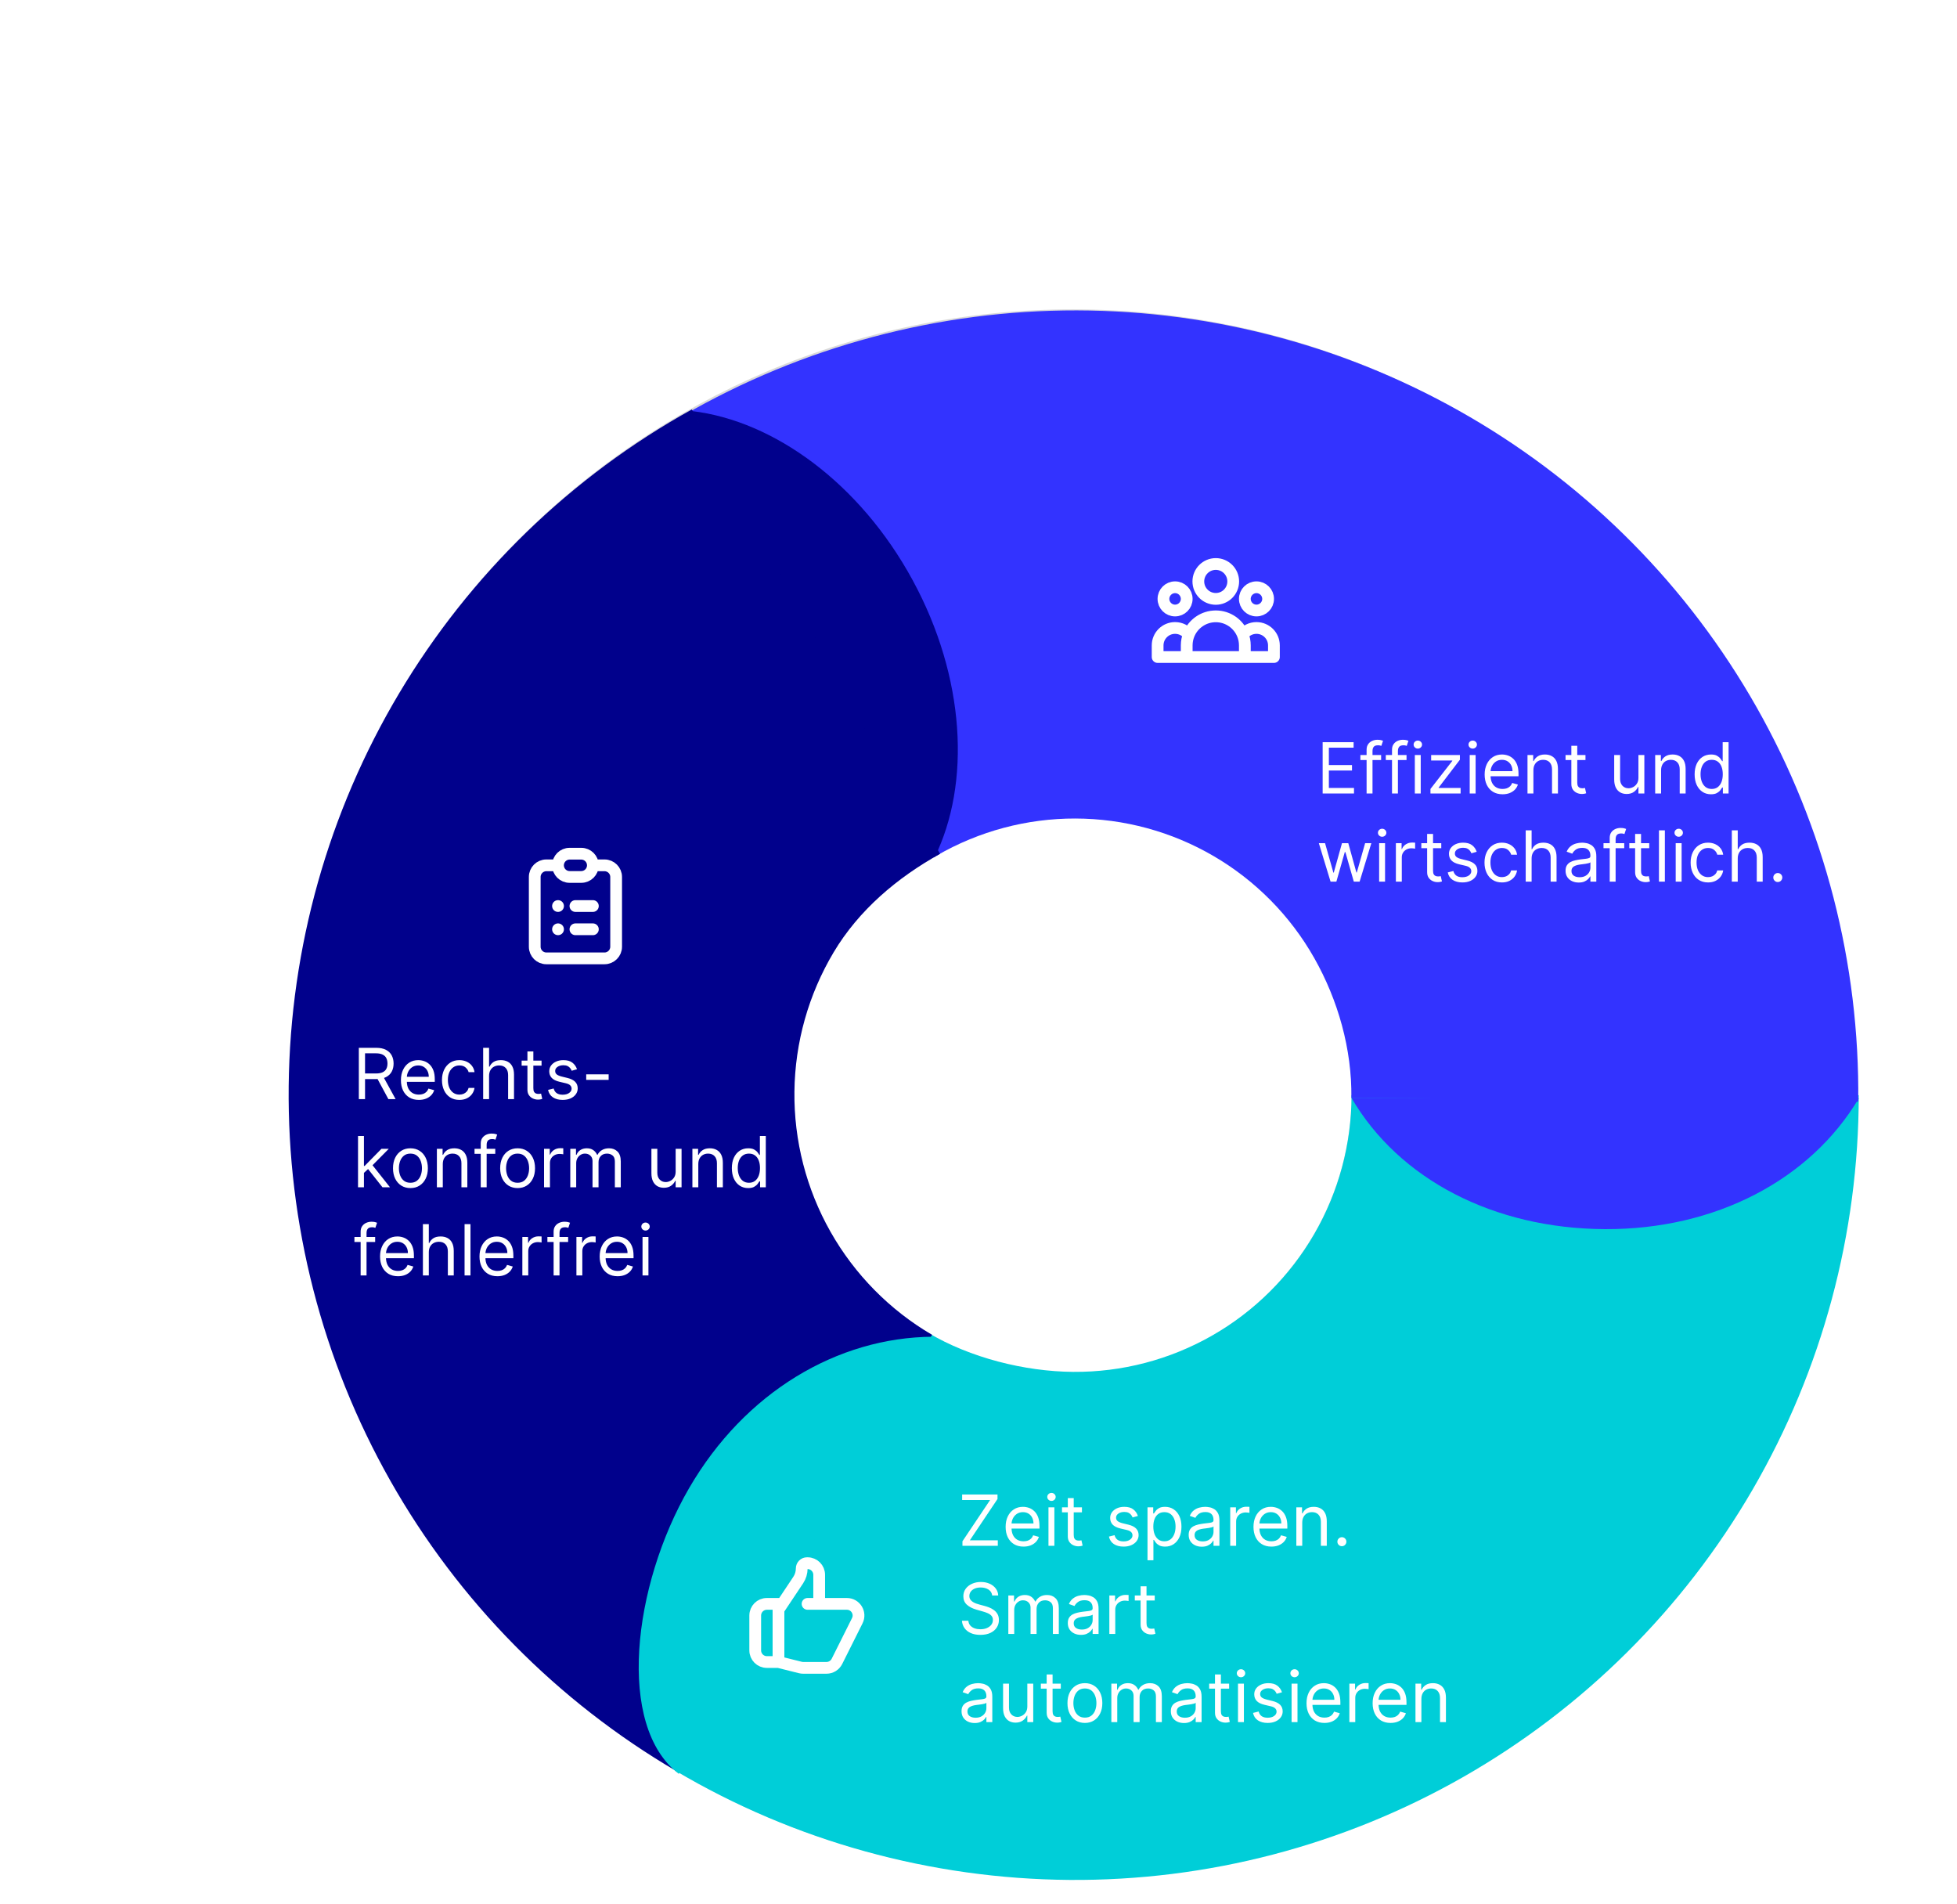 <svg width="333" height="324" viewBox="0 0 333 324" fill="none" xmlns="http://www.w3.org/2000/svg">
    <g filter="url(#filter0_d_8281_11502)">
        <path
            d="M315.852 182.154C315.852 255.895 256.169 315.673 182.547 315.673C108.924 315.673 49.242 255.895 49.242 182.154C49.242 108.413 108.924 48.635 182.547 48.635C256.169 48.635 315.852 108.413 315.852 182.154ZM135.116 182.154C135.116 208.392 156.351 229.661 182.547 229.661C208.742 229.661 229.978 208.392 229.978 182.154C229.978 155.917 208.742 134.647 182.547 134.647C156.351 134.647 135.116 155.917 135.116 182.154Z"
            fill="#D9D9D9" />
        <path
            d="M316.28 182.33C316.28 205.886 310.058 229.023 298.246 249.392C286.434 269.761 269.451 286.638 249.023 298.309C228.594 309.98 205.446 316.03 181.928 315.845C158.411 315.66 135.193 309.264 114.95 297.273L157.948 222.773C165.086 227.001 174.314 229.342 182.606 229.408C190.899 229.473 199.06 227.34 206.264 223.224C213.467 219.109 219.455 213.158 223.62 205.976C227.785 198.794 229.979 190.636 229.979 182.33H316.28Z"
            fill="#00CED8" />
        <path
            d="M116.211 66.701C136.593 54.933 159.723 48.761 183.252 48.811C206.781 48.861 229.872 55.131 250.181 66.985C270.49 78.84 287.294 95.856 298.888 116.307C310.482 136.758 316.453 159.916 316.195 183.43L229.953 182.773C230.044 174.51 227.693 166.166 223.619 158.98C219.545 151.793 213.639 145.813 206.502 141.647C199.365 137.481 191.251 135.278 182.983 135.26C174.714 135.243 166.586 137.412 159.423 141.547L116.211 66.701Z"
            fill="#3333FF" />
        <path
            d="M115.12 297.35C94.809 285.458 78.006 268.405 66.416 247.923C54.825 227.442 48.859 204.26 49.123 180.732C49.388 157.203 55.873 134.165 67.921 113.955C79.969 93.746 97.151 77.085 117.724 65.662L159.953 141.274C152.653 145.327 146.123 150.856 141.848 158.027C137.573 165.199 135.271 173.373 135.177 181.722C135.084 190.071 137.201 198.297 141.314 205.565C145.427 212.833 151.389 218.884 158.596 223.104L115.12 297.35Z"
            fill="#01018C" />
        <path
            d="M117.79 65.944C131.689 67.605 146.332 78.21 155.307 94.733C164.281 111.255 165.205 129.312 159.032 141.874L117.79 65.944Z"
            fill="#01018C" />
        <path
            d="M115.503 297.799C104.85 289.701 107.633 265.786 117.243 249.212C126.752 232.816 142.532 223.538 158.718 223.43L115.503 297.799Z"
            fill="#00CED8" />
        <path
            d="M316.286 182.884C308.047 196.709 291.928 205.217 273.074 205.123C254.219 205.03 238.055 196.68 229.953 182.774L316.286 182.884Z"
            fill="#3333FF" />
        <path
            d="M61.058 183V174.273H64.007C64.689 174.273 65.248 174.389 65.686 174.622C66.123 174.852 66.447 175.169 66.657 175.572C66.868 175.976 66.973 176.435 66.973 176.949C66.973 177.463 66.868 177.919 66.657 178.317C66.447 178.714 66.125 179.027 65.69 179.254C65.255 179.479 64.7 179.591 64.024 179.591H61.637V178.636H63.99C64.456 178.636 64.831 178.568 65.115 178.432C65.401 178.295 65.609 178.102 65.737 177.852C65.868 177.599 65.933 177.298 65.933 176.949C65.933 176.599 65.868 176.294 65.737 176.033C65.606 175.771 65.397 175.57 65.11 175.428C64.823 175.283 64.444 175.21 63.973 175.21H62.115V183H61.058ZM65.166 179.08L67.314 183H66.086L63.973 179.08H65.166ZM71.271 183.136C70.641 183.136 70.097 182.997 69.639 182.719C69.185 182.438 68.834 182.045 68.587 181.543C68.342 181.037 68.22 180.449 68.22 179.778C68.22 179.108 68.342 178.517 68.587 178.006C68.834 177.491 69.177 177.091 69.618 176.804C70.061 176.514 70.578 176.369 71.169 176.369C71.51 176.369 71.847 176.426 72.179 176.54C72.511 176.653 72.814 176.838 73.087 177.094C73.359 177.347 73.577 177.682 73.739 178.099C73.9 178.517 73.981 179.031 73.981 179.642V180.068H68.936V179.199H72.959C72.959 178.83 72.885 178.5 72.737 178.21C72.592 177.92 72.385 177.692 72.115 177.524C71.848 177.357 71.533 177.273 71.169 177.273C70.768 177.273 70.422 177.372 70.129 177.571C69.839 177.767 69.616 178.023 69.46 178.338C69.304 178.653 69.226 178.991 69.226 179.352V179.932C69.226 180.426 69.311 180.845 69.481 181.189C69.655 181.53 69.895 181.79 70.202 181.969C70.508 182.145 70.865 182.233 71.271 182.233C71.535 182.233 71.774 182.196 71.987 182.122C72.203 182.045 72.389 181.932 72.545 181.781C72.702 181.628 72.822 181.437 72.908 181.21L73.879 181.483C73.777 181.812 73.605 182.102 73.364 182.352C73.122 182.599 72.824 182.793 72.469 182.932C72.114 183.068 71.714 183.136 71.271 183.136ZM78.17 183.136C77.557 183.136 77.028 182.991 76.585 182.702C76.142 182.412 75.801 182.013 75.562 181.504C75.324 180.996 75.204 180.415 75.204 179.761C75.204 179.097 75.327 178.51 75.571 178.001C75.818 177.49 76.162 177.091 76.602 176.804C77.045 176.514 77.562 176.369 78.153 176.369C78.614 176.369 79.028 176.455 79.398 176.625C79.767 176.795 80.07 177.034 80.305 177.341C80.541 177.648 80.687 178.006 80.744 178.415H79.739C79.662 178.116 79.491 177.852 79.227 177.622C78.966 177.389 78.614 177.273 78.17 177.273C77.778 177.273 77.435 177.375 77.139 177.58C76.847 177.781 76.618 178.067 76.453 178.436C76.291 178.803 76.21 179.233 76.21 179.727C76.21 180.233 76.29 180.673 76.449 181.048C76.611 181.423 76.838 181.714 77.131 181.922C77.426 182.129 77.773 182.233 78.17 182.233C78.432 182.233 78.669 182.188 78.882 182.097C79.095 182.006 79.275 181.875 79.423 181.705C79.571 181.534 79.676 181.33 79.739 181.091H80.744C80.687 181.477 80.547 181.825 80.322 182.135C80.101 182.442 79.807 182.686 79.44 182.868C79.077 183.047 78.653 183.136 78.17 183.136ZM83.22 179.062V183H82.214V174.273H83.22V177.477H83.305C83.459 177.139 83.689 176.871 83.996 176.672C84.305 176.47 84.717 176.369 85.231 176.369C85.677 176.369 86.068 176.459 86.403 176.638C86.739 176.814 86.999 177.085 87.183 177.452C87.371 177.815 87.464 178.278 87.464 178.841V183H86.459V178.909C86.459 178.389 86.324 177.987 86.054 177.703C85.787 177.416 85.416 177.273 84.942 177.273C84.612 177.273 84.317 177.342 84.055 177.482C83.797 177.621 83.592 177.824 83.442 178.091C83.294 178.358 83.22 178.682 83.22 179.062ZM92.151 176.455V177.307H88.759V176.455H92.151ZM89.747 174.886H90.753V181.125C90.753 181.409 90.794 181.622 90.877 181.764C90.962 181.903 91.07 181.997 91.201 182.045C91.334 182.091 91.475 182.114 91.622 182.114C91.733 182.114 91.824 182.108 91.895 182.097C91.966 182.082 92.023 182.071 92.066 182.062L92.27 182.966C92.202 182.991 92.107 183.017 91.985 183.043C91.862 183.071 91.708 183.085 91.52 183.085C91.236 183.085 90.958 183.024 90.685 182.902C90.415 182.78 90.191 182.594 90.012 182.344C89.835 182.094 89.747 181.778 89.747 181.398V174.886ZM98.183 177.92L97.279 178.176C97.223 178.026 97.139 177.879 97.028 177.737C96.92 177.592 96.772 177.473 96.585 177.379C96.397 177.286 96.157 177.239 95.865 177.239C95.464 177.239 95.13 177.331 94.863 177.516C94.599 177.697 94.467 177.929 94.467 178.21C94.467 178.46 94.558 178.658 94.74 178.803C94.921 178.947 95.206 179.068 95.592 179.165L96.564 179.403C97.149 179.545 97.585 179.763 97.872 180.055C98.159 180.345 98.302 180.719 98.302 181.176C98.302 181.551 98.194 181.886 97.978 182.182C97.765 182.477 97.467 182.71 97.083 182.881C96.7 183.051 96.254 183.136 95.745 183.136C95.078 183.136 94.525 182.991 94.088 182.702C93.65 182.412 93.373 181.989 93.257 181.432L94.211 181.193C94.302 181.545 94.474 181.81 94.727 181.986C94.983 182.162 95.316 182.25 95.728 182.25C96.197 182.25 96.569 182.151 96.845 181.952C97.123 181.75 97.262 181.509 97.262 181.227C97.262 181 97.183 180.81 97.024 180.656C96.865 180.5 96.62 180.384 96.291 180.307L95.2 180.051C94.6 179.909 94.16 179.689 93.879 179.391C93.6 179.089 93.461 178.713 93.461 178.261C93.461 177.892 93.565 177.565 93.772 177.281C93.983 176.997 94.268 176.774 94.629 176.612C94.993 176.45 95.404 176.369 95.865 176.369C96.512 176.369 97.021 176.511 97.39 176.795C97.762 177.08 98.026 177.455 98.183 177.92ZM103.566 178.79V179.727H99.748V178.79H103.566ZM61.859 195.614L61.842 194.369H62.046L64.91 191.455H66.154L63.103 194.54H63.018L61.859 195.614ZM60.921 198V189.273H61.927V198H60.921ZM65.081 198L62.524 194.761L63.24 194.062L66.359 198H65.081ZM69.838 198.136C69.247 198.136 68.729 197.996 68.283 197.714C67.84 197.433 67.493 197.04 67.243 196.534C66.996 196.028 66.872 195.437 66.872 194.761C66.872 194.08 66.996 193.484 67.243 192.976C67.493 192.467 67.84 192.072 68.283 191.791C68.729 191.51 69.247 191.369 69.838 191.369C70.429 191.369 70.946 191.51 71.389 191.791C71.835 192.072 72.182 192.467 72.429 192.976C72.679 193.484 72.804 194.08 72.804 194.761C72.804 195.437 72.679 196.028 72.429 196.534C72.182 197.04 71.835 197.433 71.389 197.714C70.946 197.996 70.429 198.136 69.838 198.136ZM69.838 197.233C70.287 197.233 70.656 197.118 70.946 196.888C71.236 196.658 71.451 196.355 71.59 195.98C71.729 195.605 71.799 195.199 71.799 194.761C71.799 194.324 71.729 193.916 71.59 193.538C71.451 193.161 71.236 192.855 70.946 192.622C70.656 192.389 70.287 192.273 69.838 192.273C69.389 192.273 69.02 192.389 68.73 192.622C68.441 192.855 68.226 193.161 68.087 193.538C67.948 193.916 67.878 194.324 67.878 194.761C67.878 195.199 67.948 195.605 68.087 195.98C68.226 196.355 68.441 196.658 68.73 196.888C69.02 197.118 69.389 197.233 69.838 197.233ZM75.345 194.062V198H74.339V191.455H75.311V192.477H75.396C75.55 192.145 75.783 191.878 76.095 191.676C76.408 191.472 76.811 191.369 77.305 191.369C77.749 191.369 78.136 191.46 78.469 191.642C78.801 191.821 79.06 192.094 79.244 192.46C79.429 192.824 79.521 193.284 79.521 193.841V198H78.516V193.909C78.516 193.395 78.382 192.994 78.115 192.707C77.848 192.418 77.481 192.273 77.016 192.273C76.695 192.273 76.408 192.342 76.155 192.482C75.905 192.621 75.707 192.824 75.562 193.091C75.418 193.358 75.345 193.682 75.345 194.062ZM84.274 191.455V192.307H80.745V191.455H84.274ZM81.802 198V190.551C81.802 190.176 81.89 189.864 82.066 189.614C82.243 189.364 82.471 189.176 82.752 189.051C83.034 188.926 83.331 188.864 83.643 188.864C83.89 188.864 84.092 188.884 84.248 188.923C84.404 188.963 84.521 189 84.598 189.034L84.308 189.903C84.257 189.886 84.186 189.865 84.095 189.839C84.007 189.814 83.89 189.801 83.745 189.801C83.413 189.801 83.173 189.885 83.025 190.053C82.88 190.22 82.808 190.466 82.808 190.79V198H81.802ZM88.073 198.136C87.482 198.136 86.963 197.996 86.517 197.714C86.074 197.433 85.728 197.04 85.478 196.534C85.23 196.028 85.107 195.437 85.107 194.761C85.107 194.08 85.23 193.484 85.478 192.976C85.728 192.467 86.074 192.072 86.517 191.791C86.963 191.51 87.482 191.369 88.073 191.369C88.664 191.369 89.181 191.51 89.624 191.791C90.07 192.072 90.416 192.467 90.664 192.976C90.914 193.484 91.039 194.08 91.039 194.761C91.039 195.437 90.914 196.028 90.664 196.534C90.416 197.04 90.07 197.433 89.624 197.714C89.181 197.996 88.664 198.136 88.073 198.136ZM88.073 197.233C88.522 197.233 88.891 197.118 89.181 196.888C89.47 196.658 89.685 196.355 89.824 195.98C89.963 195.605 90.033 195.199 90.033 194.761C90.033 194.324 89.963 193.916 89.824 193.538C89.685 193.161 89.47 192.855 89.181 192.622C88.891 192.389 88.522 192.273 88.073 192.273C87.624 192.273 87.254 192.389 86.965 192.622C86.675 192.855 86.46 193.161 86.321 193.538C86.182 193.916 86.112 194.324 86.112 194.761C86.112 195.199 86.182 195.605 86.321 195.98C86.46 196.355 86.675 196.658 86.965 196.888C87.254 197.118 87.624 197.233 88.073 197.233ZM92.574 198V191.455H93.545V192.443H93.614C93.733 192.119 93.949 191.857 94.261 191.655C94.574 191.453 94.926 191.352 95.318 191.352C95.392 191.352 95.484 191.354 95.595 191.357C95.706 191.359 95.79 191.364 95.847 191.369V192.392C95.812 192.384 95.734 192.371 95.612 192.354C95.493 192.334 95.366 192.324 95.233 192.324C94.915 192.324 94.631 192.391 94.381 192.524C94.133 192.655 93.937 192.837 93.793 193.07C93.65 193.3 93.579 193.562 93.579 193.858V198H92.574ZM97.039 198V191.455H98.01V192.477H98.095C98.232 192.128 98.452 191.857 98.756 191.663C99.06 191.467 99.425 191.369 99.851 191.369C100.283 191.369 100.642 191.467 100.929 191.663C101.219 191.857 101.445 192.128 101.607 192.477H101.675C101.843 192.139 102.094 191.871 102.429 191.672C102.764 191.47 103.166 191.369 103.635 191.369C104.22 191.369 104.699 191.553 105.071 191.919C105.443 192.283 105.63 192.849 105.63 193.619V198H104.624V193.619C104.624 193.136 104.492 192.791 104.228 192.584C103.963 192.376 103.652 192.273 103.294 192.273C102.834 192.273 102.478 192.412 102.225 192.69C101.972 192.966 101.845 193.315 101.845 193.739V198H100.823V193.517C100.823 193.145 100.702 192.845 100.46 192.618C100.219 192.388 99.908 192.273 99.527 192.273C99.266 192.273 99.022 192.342 98.794 192.482C98.57 192.621 98.388 192.814 98.249 193.061C98.112 193.305 98.044 193.588 98.044 193.909V198H97.039ZM114.968 195.324V191.455H115.974V198H114.968V196.892H114.9C114.747 197.224 114.508 197.507 114.184 197.74C113.86 197.97 113.451 198.085 112.957 198.085C112.548 198.085 112.184 197.996 111.866 197.817C111.548 197.635 111.298 197.362 111.116 196.999C110.934 196.632 110.843 196.17 110.843 195.614V191.455H111.849V195.545C111.849 196.023 111.983 196.403 112.25 196.688C112.519 196.972 112.863 197.114 113.281 197.114C113.531 197.114 113.785 197.05 114.044 196.922C114.305 196.794 114.524 196.598 114.7 196.334C114.879 196.07 114.968 195.733 114.968 195.324ZM118.822 194.062V198H117.816V191.455H118.788V192.477H118.873C119.026 192.145 119.259 191.878 119.572 191.676C119.884 191.472 120.288 191.369 120.782 191.369C121.225 191.369 121.613 191.46 121.945 191.642C122.278 191.821 122.536 192.094 122.721 192.46C122.905 192.824 122.998 193.284 122.998 193.841V198H121.992V193.909C121.992 193.395 121.859 192.994 121.592 192.707C121.324 192.418 120.958 192.273 120.492 192.273C120.171 192.273 119.884 192.342 119.631 192.482C119.381 192.621 119.184 192.824 119.039 193.091C118.894 193.358 118.822 193.682 118.822 194.062ZM127.307 198.136C126.762 198.136 126.28 197.999 125.862 197.723C125.445 197.445 125.118 197.053 124.882 196.547C124.647 196.038 124.529 195.438 124.529 194.744C124.529 194.057 124.647 193.46 124.882 192.955C125.118 192.449 125.446 192.058 125.867 191.783C126.287 191.507 126.773 191.369 127.324 191.369C127.75 191.369 128.087 191.44 128.334 191.582C128.584 191.722 128.774 191.881 128.905 192.06C129.039 192.236 129.142 192.381 129.216 192.494H129.301V189.273H130.307V198H129.335V196.994H129.216C129.142 197.114 129.037 197.264 128.901 197.446C128.764 197.625 128.57 197.786 128.317 197.928C128.064 198.067 127.728 198.136 127.307 198.136ZM127.443 197.233C127.847 197.233 128.188 197.128 128.466 196.918C128.745 196.705 128.956 196.411 129.101 196.036C129.246 195.658 129.318 195.222 129.318 194.727C129.318 194.239 129.247 193.811 129.105 193.445C128.963 193.075 128.753 192.788 128.475 192.584C128.196 192.376 127.853 192.273 127.443 192.273C127.017 192.273 126.662 192.382 126.378 192.601C126.097 192.817 125.885 193.111 125.743 193.483C125.604 193.852 125.534 194.267 125.534 194.727C125.534 195.193 125.605 195.616 125.747 195.997C125.892 196.375 126.105 196.676 126.387 196.901C126.671 197.122 127.023 197.233 127.443 197.233ZM63.836 206.455V207.307H60.308V206.455H63.836ZM61.365 213V205.551C61.365 205.176 61.453 204.864 61.629 204.614C61.805 204.364 62.034 204.176 62.315 204.051C62.596 203.926 62.893 203.864 63.206 203.864C63.453 203.864 63.654 203.884 63.811 203.923C63.967 203.963 64.083 204 64.16 204.034L63.87 204.903C63.819 204.886 63.748 204.865 63.657 204.839C63.569 204.814 63.453 204.801 63.308 204.801C62.975 204.801 62.735 204.885 62.588 205.053C62.443 205.22 62.37 205.466 62.37 205.79V213H61.365ZM67.72 213.136C67.09 213.136 66.546 212.997 66.088 212.719C65.634 212.438 65.283 212.045 65.036 211.543C64.791 211.037 64.669 210.449 64.669 209.778C64.669 209.108 64.791 208.517 65.036 208.006C65.283 207.491 65.627 207.091 66.067 206.804C66.51 206.514 67.027 206.369 67.618 206.369C67.959 206.369 68.296 206.426 68.628 206.54C68.96 206.653 69.263 206.838 69.536 207.094C69.808 207.347 70.026 207.682 70.188 208.099C70.35 208.517 70.431 209.031 70.431 209.642V210.068H65.385V209.199H69.408C69.408 208.83 69.334 208.5 69.186 208.21C69.041 207.92 68.834 207.692 68.564 207.524C68.297 207.357 67.982 207.273 67.618 207.273C67.218 207.273 66.871 207.372 66.578 207.571C66.289 207.767 66.066 208.023 65.909 208.338C65.753 208.653 65.675 208.991 65.675 209.352V209.932C65.675 210.426 65.76 210.845 65.931 211.189C66.104 211.53 66.344 211.79 66.651 211.969C66.958 212.145 67.314 212.233 67.72 212.233C67.985 212.233 68.223 212.196 68.436 212.122C68.652 212.045 68.838 211.932 68.995 211.781C69.151 211.628 69.272 211.437 69.357 211.21L70.328 211.483C70.226 211.812 70.054 212.102 69.813 212.352C69.571 212.599 69.273 212.793 68.918 212.932C68.563 213.068 68.164 213.136 67.72 213.136ZM72.966 209.062V213H71.96V204.273H72.966V207.477H73.051C73.205 207.139 73.435 206.871 73.742 206.672C74.051 206.47 74.463 206.369 74.978 206.369C75.424 206.369 75.814 206.459 76.149 206.638C76.485 206.814 76.745 207.085 76.929 207.452C77.117 207.815 77.21 208.278 77.21 208.841V213H76.205V208.909C76.205 208.389 76.07 207.987 75.8 207.703C75.533 207.416 75.162 207.273 74.688 207.273C74.358 207.273 74.063 207.342 73.801 207.482C73.543 207.621 73.338 207.824 73.188 208.091C73.04 208.358 72.966 208.682 72.966 209.062ZM80.056 204.273V213H79.05V204.273H80.056ZM84.642 213.136C84.012 213.136 83.468 212.997 83.01 212.719C82.556 212.438 82.205 212.045 81.958 211.543C81.713 211.037 81.591 210.449 81.591 209.778C81.591 209.108 81.713 208.517 81.958 208.006C82.205 207.491 82.549 207.091 82.989 206.804C83.432 206.514 83.949 206.369 84.54 206.369C84.881 206.369 85.218 206.426 85.55 206.54C85.882 206.653 86.185 206.838 86.458 207.094C86.73 207.347 86.948 207.682 87.11 208.099C87.272 208.517 87.353 209.031 87.353 209.642V210.068H82.307V209.199H86.33C86.33 208.83 86.256 208.5 86.108 208.21C85.963 207.92 85.756 207.692 85.486 207.524C85.219 207.357 84.904 207.273 84.54 207.273C84.139 207.273 83.793 207.372 83.5 207.571C83.21 207.767 82.987 208.023 82.831 208.338C82.675 208.653 82.597 208.991 82.597 209.352V209.932C82.597 210.426 82.682 210.845 82.853 211.189C83.026 211.53 83.266 211.79 83.573 211.969C83.879 212.145 84.236 212.233 84.642 212.233C84.906 212.233 85.145 212.196 85.358 212.122C85.574 212.045 85.76 211.932 85.916 211.781C86.073 211.628 86.193 211.437 86.279 211.21L87.25 211.483C87.148 211.812 86.976 212.102 86.735 212.352C86.493 212.599 86.195 212.793 85.84 212.932C85.485 213.068 85.085 213.136 84.642 213.136ZM88.882 213V206.455H89.854V207.443H89.922C90.041 207.119 90.257 206.857 90.57 206.655C90.882 206.453 91.235 206.352 91.627 206.352C91.701 206.352 91.793 206.354 91.904 206.357C92.014 206.359 92.098 206.364 92.155 206.369V207.392C92.121 207.384 92.043 207.371 91.921 207.354C91.801 207.334 91.675 207.324 91.541 207.324C91.223 207.324 90.939 207.391 90.689 207.524C90.442 207.655 90.246 207.837 90.101 208.07C89.959 208.3 89.888 208.562 89.888 208.858V213H88.882ZM96.672 206.455V207.307H93.144V206.455H96.672ZM94.201 213V205.551C94.201 205.176 94.289 204.864 94.465 204.614C94.641 204.364 94.87 204.176 95.151 204.051C95.432 203.926 95.729 203.864 96.041 203.864C96.289 203.864 96.49 203.884 96.647 203.923C96.803 203.963 96.919 204 96.996 204.034L96.706 204.903C96.655 204.886 96.584 204.865 96.493 204.839C96.405 204.814 96.289 204.801 96.144 204.801C95.811 204.801 95.571 204.885 95.424 205.053C95.279 205.22 95.206 205.466 95.206 205.79V213H94.201ZM98.082 213V206.455H99.053V207.443H99.121C99.241 207.119 99.457 206.857 99.769 206.655C100.082 206.453 100.434 206.352 100.826 206.352C100.9 206.352 100.992 206.354 101.103 206.357C101.214 206.359 101.297 206.364 101.354 206.369V207.392C101.32 207.384 101.242 207.371 101.12 207.354C101.001 207.334 100.874 207.324 100.741 207.324C100.422 207.324 100.138 207.391 99.888 207.524C99.641 207.655 99.445 207.837 99.3 208.07C99.158 208.3 99.087 208.562 99.087 208.858V213H98.082ZM105.092 213.136C104.461 213.136 103.917 212.997 103.459 212.719C103.005 212.438 102.654 212.045 102.407 211.543C102.163 211.037 102.04 210.449 102.04 209.778C102.04 209.108 102.163 208.517 102.407 208.006C102.654 207.491 102.998 207.091 103.438 206.804C103.881 206.514 104.398 206.369 104.989 206.369C105.33 206.369 105.667 206.426 105.999 206.54C106.332 206.653 106.634 206.838 106.907 207.094C107.18 207.347 107.397 207.682 107.559 208.099C107.721 208.517 107.802 209.031 107.802 209.642V210.068H102.756V209.199H106.779C106.779 208.83 106.705 208.5 106.557 208.21C106.413 207.92 106.205 207.692 105.935 207.524C105.668 207.357 105.353 207.273 104.989 207.273C104.589 207.273 104.242 207.372 103.949 207.571C103.66 207.767 103.437 208.023 103.28 208.338C103.124 208.653 103.046 208.991 103.046 209.352V209.932C103.046 210.426 103.131 210.845 103.302 211.189C103.475 211.53 103.715 211.79 104.022 211.969C104.329 212.145 104.685 212.233 105.092 212.233C105.356 212.233 105.594 212.196 105.807 212.122C106.023 212.045 106.209 211.932 106.366 211.781C106.522 211.628 106.643 211.437 106.728 211.21L107.699 211.483C107.597 211.812 107.425 212.102 107.184 212.352C106.942 212.599 106.644 212.793 106.289 212.932C105.934 213.068 105.535 213.136 105.092 213.136ZM109.332 213V206.455H110.337V213H109.332ZM109.843 205.364C109.647 205.364 109.478 205.297 109.336 205.163C109.197 205.03 109.127 204.869 109.127 204.682C109.127 204.494 109.197 204.334 109.336 204.2C109.478 204.067 109.647 204 109.843 204C110.039 204 110.207 204.067 110.346 204.2C110.488 204.334 110.559 204.494 110.559 204.682C110.559 204.869 110.488 205.03 110.346 205.163C110.207 205.297 110.039 205.364 109.843 205.364Z"
            fill="white" />
        <path
            d="M94.948 143.225H92.969C91.876 143.225 90.99 144.111 90.99 145.203V157.075C90.99 158.168 91.876 159.054 92.969 159.054H102.862C103.955 159.054 104.841 158.168 104.841 157.075V145.203C104.841 144.111 103.955 143.225 102.862 143.225H100.883M94.948 143.225C94.948 144.318 95.833 145.203 96.926 145.203H98.905C99.998 145.203 100.883 144.318 100.883 143.225M94.948 143.225C94.948 142.132 95.833 141.246 96.926 141.246H98.905C99.998 141.246 100.883 142.132 100.883 143.225M97.915 150.15H100.883M97.915 154.107H100.883M94.948 150.15H94.957M94.948 154.107H94.957"
            stroke="white" stroke-width="2" stroke-linecap="round" />
        <path
            d="M139.39 268.88H144.103C145.574 268.88 146.531 270.428 145.873 271.744L142.411 278.669C142.075 279.339 141.39 279.763 140.641 279.763H136.666C136.504 279.763 136.343 279.743 136.186 279.704L132.465 278.774M139.39 268.88V263.934C139.39 262.841 138.505 261.955 137.412 261.955H137.317C136.823 261.955 136.422 262.356 136.422 262.85C136.422 263.557 136.213 264.247 135.821 264.835L132.465 269.87V278.774M139.39 268.88H137.412M132.465 278.774H130.486C129.394 278.774 128.508 277.888 128.508 276.795V270.859C128.508 269.766 129.394 268.88 130.486 268.88H132.96"
            stroke="white" stroke-width="2" stroke-linecap="round" stroke-linejoin="round" />
        <path
            d="M163.768 259V258.233L168.473 251.21H163.717V250.273H169.734V251.04L165.029 258.062H169.785V259H163.768ZM174.166 259.136C173.535 259.136 172.991 258.997 172.534 258.719C172.079 258.438 171.728 258.045 171.481 257.543C171.237 257.037 171.115 256.449 171.115 255.778C171.115 255.108 171.237 254.517 171.481 254.006C171.728 253.491 172.072 253.091 172.512 252.804C172.956 252.514 173.473 252.369 174.063 252.369C174.404 252.369 174.741 252.426 175.073 252.54C175.406 252.653 175.708 252.838 175.981 253.094C176.254 253.347 176.471 253.682 176.633 254.099C176.795 254.517 176.876 255.031 176.876 255.642V256.068H171.831V255.199H175.853C175.853 254.83 175.779 254.5 175.632 254.21C175.487 253.92 175.279 253.692 175.009 253.524C174.742 253.357 174.427 253.273 174.063 253.273C173.663 253.273 173.316 253.372 173.024 253.571C172.734 253.767 172.511 254.023 172.355 254.338C172.198 254.653 172.12 254.991 172.12 255.352V255.932C172.12 256.426 172.206 256.845 172.376 257.189C172.549 257.53 172.789 257.79 173.096 257.969C173.403 258.145 173.759 258.233 174.166 258.233C174.43 258.233 174.669 258.196 174.882 258.122C175.098 258.045 175.284 257.932 175.44 257.781C175.596 257.628 175.717 257.437 175.802 257.21L176.774 257.483C176.671 257.812 176.5 258.102 176.258 258.352C176.017 258.599 175.718 258.793 175.363 258.932C175.008 259.068 174.609 259.136 174.166 259.136ZM178.406 259V252.455H179.411V259H178.406ZM178.917 251.364C178.721 251.364 178.552 251.297 178.41 251.163C178.271 251.03 178.201 250.869 178.201 250.682C178.201 250.494 178.271 250.334 178.41 250.2C178.552 250.067 178.721 250 178.917 250C179.113 250 179.281 250.067 179.42 250.2C179.562 250.334 179.633 250.494 179.633 250.682C179.633 250.869 179.562 251.03 179.42 251.163C179.281 251.297 179.113 251.364 178.917 251.364ZM184.1 252.455V253.307H180.708V252.455H184.1ZM181.697 250.886H182.702V257.125C182.702 257.409 182.744 257.622 182.826 257.764C182.911 257.903 183.019 257.997 183.15 258.045C183.283 258.091 183.424 258.114 183.572 258.114C183.682 258.114 183.773 258.108 183.844 258.097C183.915 258.082 183.972 258.071 184.015 258.062L184.219 258.966C184.151 258.991 184.056 259.017 183.934 259.043C183.812 259.071 183.657 259.085 183.469 259.085C183.185 259.085 182.907 259.024 182.634 258.902C182.364 258.78 182.14 258.594 181.961 258.344C181.785 258.094 181.697 257.778 181.697 257.398V250.886ZM193.624 253.92L192.721 254.176C192.664 254.026 192.58 253.879 192.469 253.737C192.361 253.592 192.214 253.473 192.026 253.379C191.839 253.286 191.599 253.239 191.306 253.239C190.905 253.239 190.572 253.331 190.305 253.516C190.04 253.697 189.908 253.929 189.908 254.21C189.908 254.46 189.999 254.658 190.181 254.803C190.363 254.947 190.647 255.068 191.033 255.165L192.005 255.403C192.59 255.545 193.026 255.763 193.313 256.055C193.6 256.345 193.744 256.719 193.744 257.176C193.744 257.551 193.636 257.886 193.42 258.182C193.207 258.477 192.908 258.71 192.525 258.881C192.141 259.051 191.695 259.136 191.187 259.136C190.519 259.136 189.967 258.991 189.529 258.702C189.092 258.412 188.815 257.989 188.698 257.432L189.653 257.193C189.744 257.545 189.915 257.81 190.168 257.986C190.424 258.162 190.758 258.25 191.17 258.25C191.638 258.25 192.011 258.151 192.286 257.952C192.565 257.75 192.704 257.509 192.704 257.227C192.704 257 192.624 256.81 192.465 256.656C192.306 256.5 192.062 256.384 191.732 256.307L190.641 256.051C190.042 255.909 189.601 255.689 189.32 255.391C189.042 255.089 188.903 254.713 188.903 254.261C188.903 253.892 189.006 253.565 189.214 253.281C189.424 252.997 189.709 252.774 190.07 252.612C190.434 252.45 190.846 252.369 191.306 252.369C191.954 252.369 192.462 252.511 192.832 252.795C193.204 253.08 193.468 253.455 193.624 253.92ZM195.257 261.455V252.455H196.229V253.494H196.348C196.422 253.381 196.524 253.236 196.655 253.06C196.789 252.881 196.979 252.722 197.226 252.582C197.476 252.44 197.814 252.369 198.24 252.369C198.791 252.369 199.277 252.507 199.698 252.783C200.118 253.058 200.446 253.449 200.682 253.955C200.918 254.46 201.036 255.057 201.036 255.744C201.036 256.438 200.918 257.038 200.682 257.547C200.446 258.053 200.12 258.445 199.702 258.723C199.284 258.999 198.803 259.136 198.257 259.136C197.837 259.136 197.5 259.067 197.247 258.928C196.995 258.786 196.8 258.625 196.664 258.446C196.527 258.264 196.422 258.114 196.348 257.994H196.263V261.455H195.257ZM196.246 255.727C196.246 256.222 196.318 256.658 196.463 257.036C196.608 257.411 196.82 257.705 197.098 257.918C197.377 258.128 197.718 258.233 198.121 258.233C198.541 258.233 198.892 258.122 199.174 257.901C199.458 257.676 199.671 257.375 199.813 256.997C199.958 256.616 200.03 256.193 200.03 255.727C200.03 255.267 199.959 254.852 199.817 254.483C199.678 254.111 199.466 253.817 199.182 253.601C198.901 253.382 198.547 253.273 198.121 253.273C197.712 253.273 197.368 253.376 197.09 253.584C196.811 253.788 196.601 254.075 196.459 254.445C196.317 254.811 196.246 255.239 196.246 255.727ZM204.496 259.153C204.081 259.153 203.705 259.075 203.367 258.919C203.029 258.76 202.76 258.531 202.561 258.233C202.362 257.932 202.263 257.568 202.263 257.142C202.263 256.767 202.337 256.463 202.485 256.23C202.632 255.994 202.83 255.81 203.077 255.676C203.324 255.543 203.597 255.443 203.895 255.378C204.196 255.31 204.499 255.256 204.803 255.216C205.201 255.165 205.523 255.126 205.77 255.101C206.02 255.072 206.202 255.026 206.316 254.96C206.432 254.895 206.49 254.781 206.49 254.619V254.585C206.49 254.165 206.375 253.838 206.145 253.605C205.918 253.372 205.573 253.256 205.11 253.256C204.63 253.256 204.253 253.361 203.98 253.571C203.708 253.781 203.516 254.006 203.405 254.244L202.451 253.903C202.621 253.506 202.848 253.196 203.132 252.974C203.419 252.75 203.732 252.594 204.07 252.506C204.411 252.415 204.746 252.369 205.076 252.369C205.286 252.369 205.527 252.395 205.8 252.446C206.076 252.494 206.341 252.595 206.597 252.749C206.855 252.902 207.07 253.134 207.24 253.443C207.411 253.753 207.496 254.168 207.496 254.688V259H206.49V258.114H206.439C206.371 258.256 206.257 258.408 206.098 258.57C205.939 258.732 205.728 258.869 205.463 258.983C205.199 259.097 204.877 259.153 204.496 259.153ZM204.649 258.25C205.047 258.25 205.382 258.172 205.655 258.016C205.931 257.859 206.138 257.658 206.277 257.411C206.419 257.163 206.49 256.903 206.49 256.631V255.71C206.448 255.761 206.354 255.808 206.209 255.851C206.067 255.891 205.902 255.926 205.715 255.957C205.53 255.986 205.35 256.011 205.174 256.034C205 256.054 204.86 256.071 204.752 256.085C204.49 256.119 204.246 256.175 204.019 256.251C203.794 256.325 203.612 256.437 203.473 256.588C203.337 256.736 203.269 256.937 203.269 257.193C203.269 257.543 203.398 257.807 203.657 257.986C203.918 258.162 204.249 258.25 204.649 258.25ZM209.332 259V252.455H210.303V253.443H210.371C210.491 253.119 210.707 252.857 211.019 252.655C211.332 252.453 211.684 252.352 212.076 252.352C212.15 252.352 212.242 252.354 212.353 252.357C212.464 252.359 212.547 252.364 212.604 252.369V253.392C212.57 253.384 212.492 253.371 212.37 253.354C212.251 253.334 212.124 253.324 211.991 253.324C211.672 253.324 211.388 253.391 211.138 253.524C210.891 253.655 210.695 253.837 210.55 254.07C210.408 254.3 210.337 254.562 210.337 254.858V259H209.332ZM216.342 259.136C215.711 259.136 215.167 258.997 214.709 258.719C214.255 258.438 213.904 258.045 213.657 257.543C213.413 257.037 213.29 256.449 213.29 255.778C213.29 255.108 213.413 254.517 213.657 254.006C213.904 253.491 214.248 253.091 214.688 252.804C215.131 252.514 215.648 252.369 216.239 252.369C216.58 252.369 216.917 252.426 217.249 252.54C217.582 252.653 217.884 252.838 218.157 253.094C218.43 253.347 218.647 253.682 218.809 254.099C218.971 254.517 219.052 255.031 219.052 255.642V256.068H214.006V255.199H218.029C218.029 254.83 217.955 254.5 217.807 254.21C217.663 253.92 217.455 253.692 217.185 253.524C216.918 253.357 216.603 253.273 216.239 253.273C215.839 253.273 215.492 253.372 215.199 253.571C214.91 253.767 214.687 254.023 214.53 254.338C214.374 254.653 214.296 254.991 214.296 255.352V255.932C214.296 256.426 214.381 256.845 214.552 257.189C214.725 257.53 214.965 257.79 215.272 257.969C215.579 258.145 215.935 258.233 216.342 258.233C216.606 258.233 216.844 258.196 217.057 258.122C217.273 258.045 217.459 257.932 217.616 257.781C217.772 257.628 217.893 257.437 217.978 257.21L218.949 257.483C218.847 257.812 218.675 258.102 218.434 258.352C218.192 258.599 217.894 258.793 217.539 258.932C217.184 259.068 216.785 259.136 216.342 259.136ZM221.587 255.062V259H220.582V252.455H221.553V253.477H221.638C221.792 253.145 222.025 252.878 222.337 252.676C222.65 252.472 223.053 252.369 223.547 252.369C223.991 252.369 224.378 252.46 224.711 252.642C225.043 252.821 225.302 253.094 225.486 253.46C225.671 253.824 225.763 254.284 225.763 254.841V259H224.758V254.909C224.758 254.395 224.624 253.994 224.357 253.707C224.09 253.418 223.724 253.273 223.258 253.273C222.937 253.273 222.65 253.342 222.397 253.482C222.147 253.621 221.949 253.824 221.805 254.091C221.66 254.358 221.587 254.682 221.587 255.062ZM228.334 259.068C228.124 259.068 227.943 258.993 227.793 258.842C227.642 258.692 227.567 258.511 227.567 258.301C227.567 258.091 227.642 257.911 227.793 257.76C227.943 257.609 228.124 257.534 228.334 257.534C228.544 257.534 228.725 257.609 228.875 257.76C229.026 257.911 229.101 258.091 229.101 258.301C229.101 258.44 229.066 258.568 228.995 258.685C228.926 258.801 228.834 258.895 228.718 258.966C228.604 259.034 228.476 259.068 228.334 259.068ZM168.831 267.455C168.779 267.023 168.572 266.688 168.208 266.449C167.845 266.21 167.399 266.091 166.87 266.091C166.484 266.091 166.146 266.153 165.856 266.278C165.569 266.403 165.345 266.575 165.183 266.794C165.024 267.013 164.944 267.261 164.944 267.54C164.944 267.773 165 267.973 165.11 268.141C165.224 268.305 165.369 268.443 165.545 268.554C165.721 268.662 165.906 268.751 166.099 268.822C166.292 268.891 166.47 268.946 166.632 268.989L167.518 269.227C167.745 269.287 167.998 269.369 168.277 269.474C168.558 269.58 168.826 269.723 169.082 269.905C169.34 270.084 169.554 270.314 169.721 270.595C169.889 270.876 169.973 271.222 169.973 271.631C169.973 272.102 169.849 272.528 169.602 272.909C169.358 273.29 169 273.592 168.528 273.817C168.059 274.041 167.49 274.153 166.819 274.153C166.194 274.153 165.653 274.053 165.196 273.851C164.741 273.649 164.383 273.368 164.122 273.007C163.863 272.646 163.717 272.227 163.683 271.75H164.774C164.802 272.08 164.913 272.352 165.106 272.568C165.302 272.781 165.549 272.94 165.848 273.045C166.149 273.148 166.473 273.199 166.819 273.199C167.223 273.199 167.585 273.134 167.906 273.003C168.227 272.869 168.481 272.685 168.669 272.449C168.856 272.21 168.95 271.932 168.95 271.614C168.95 271.324 168.869 271.088 168.707 270.906C168.545 270.724 168.332 270.577 168.068 270.463C167.804 270.349 167.518 270.25 167.211 270.165L166.137 269.858C165.456 269.662 164.916 269.382 164.518 269.018C164.12 268.655 163.921 268.179 163.921 267.591C163.921 267.102 164.054 266.676 164.318 266.312C164.585 265.946 164.943 265.662 165.392 265.46C165.843 265.256 166.348 265.153 166.904 265.153C167.467 265.153 167.967 265.254 168.404 265.456C168.842 265.655 169.188 265.928 169.444 266.274C169.703 266.621 169.839 267.014 169.853 267.455H168.831ZM171.574 274V267.455H172.545V268.477H172.631C172.767 268.128 172.987 267.857 173.291 267.663C173.595 267.467 173.96 267.369 174.386 267.369C174.818 267.369 175.177 267.467 175.464 267.663C175.754 267.857 175.98 268.128 176.142 268.477H176.21C176.378 268.139 176.629 267.871 176.964 267.672C177.3 267.47 177.702 267.369 178.17 267.369C178.756 267.369 179.234 267.553 179.606 267.919C179.979 268.283 180.165 268.849 180.165 269.619V274H179.159V269.619C179.159 269.136 179.027 268.791 178.763 268.584C178.498 268.376 178.187 268.273 177.829 268.273C177.369 268.273 177.013 268.412 176.76 268.69C176.507 268.966 176.381 269.315 176.381 269.739V274H175.358V269.517C175.358 269.145 175.237 268.845 174.996 268.618C174.754 268.388 174.443 268.273 174.062 268.273C173.801 268.273 173.557 268.342 173.329 268.482C173.105 268.621 172.923 268.814 172.784 269.061C172.648 269.305 172.579 269.588 172.579 269.909V274H171.574ZM183.93 274.153C183.515 274.153 183.138 274.075 182.8 273.919C182.462 273.76 182.194 273.531 181.995 273.233C181.796 272.932 181.697 272.568 181.697 272.142C181.697 271.767 181.771 271.463 181.918 271.23C182.066 270.994 182.263 270.81 182.511 270.676C182.758 270.543 183.03 270.443 183.329 270.378C183.63 270.31 183.932 270.256 184.236 270.216C184.634 270.165 184.957 270.126 185.204 270.101C185.454 270.072 185.636 270.026 185.749 269.96C185.866 269.895 185.924 269.781 185.924 269.619V269.585C185.924 269.165 185.809 268.838 185.579 268.605C185.351 268.372 185.006 268.256 184.543 268.256C184.063 268.256 183.687 268.361 183.414 268.571C183.141 268.781 182.949 269.006 182.839 269.244L181.884 268.903C182.055 268.506 182.282 268.196 182.566 267.974C182.853 267.75 183.165 267.594 183.503 267.506C183.844 267.415 184.18 267.369 184.509 267.369C184.719 267.369 184.961 267.395 185.234 267.446C185.509 267.494 185.775 267.595 186.03 267.749C186.289 267.902 186.503 268.134 186.674 268.443C186.844 268.753 186.93 269.168 186.93 269.688V274H185.924V273.114H185.873C185.805 273.256 185.691 273.408 185.532 273.57C185.373 273.732 185.161 273.869 184.897 273.983C184.633 274.097 184.31 274.153 183.93 274.153ZM184.083 273.25C184.481 273.25 184.816 273.172 185.089 273.016C185.364 272.859 185.572 272.658 185.711 272.411C185.853 272.163 185.924 271.903 185.924 271.631V270.71C185.881 270.761 185.788 270.808 185.643 270.851C185.501 270.891 185.336 270.926 185.148 270.957C184.964 270.986 184.783 271.011 184.607 271.034C184.434 271.054 184.293 271.071 184.185 271.085C183.924 271.119 183.68 271.175 183.452 271.251C183.228 271.325 183.046 271.437 182.907 271.588C182.771 271.736 182.702 271.937 182.702 272.193C182.702 272.543 182.832 272.807 183.09 272.986C183.351 273.162 183.682 273.25 184.083 273.25ZM188.765 274V267.455H189.737V268.443H189.805C189.924 268.119 190.14 267.857 190.453 267.655C190.765 267.453 191.117 267.352 191.509 267.352C191.583 267.352 191.676 267.354 191.786 267.357C191.897 267.359 191.981 267.364 192.038 267.369V268.392C192.004 268.384 191.926 268.371 191.804 268.354C191.684 268.334 191.558 268.324 191.424 268.324C191.106 268.324 190.822 268.391 190.572 268.524C190.325 268.655 190.129 268.837 189.984 269.07C189.842 269.3 189.771 269.562 189.771 269.858V274H188.765ZM196.487 267.455V268.307H193.095V267.455H196.487ZM194.083 265.886H195.089V272.125C195.089 272.409 195.13 272.622 195.213 272.764C195.298 272.903 195.406 272.997 195.536 273.045C195.67 273.091 195.811 273.114 195.958 273.114C196.069 273.114 196.16 273.108 196.231 273.097C196.302 273.082 196.359 273.071 196.402 273.062L196.606 273.966C196.538 273.991 196.443 274.017 196.321 274.043C196.198 274.071 196.044 274.085 195.856 274.085C195.572 274.085 195.294 274.024 195.021 273.902C194.751 273.78 194.527 273.594 194.348 273.344C194.171 273.094 194.083 272.778 194.083 272.398V265.886ZM165.848 289.153C165.433 289.153 165.056 289.075 164.718 288.919C164.38 288.76 164.112 288.531 163.913 288.233C163.714 287.932 163.615 287.568 163.615 287.142C163.615 286.767 163.688 286.463 163.836 286.23C163.984 285.994 164.181 285.81 164.429 285.676C164.676 285.543 164.948 285.443 165.247 285.378C165.548 285.31 165.85 285.256 166.154 285.216C166.552 285.165 166.875 285.126 167.122 285.101C167.372 285.072 167.554 285.026 167.667 284.96C167.784 284.895 167.842 284.781 167.842 284.619V284.585C167.842 284.165 167.727 283.838 167.497 283.605C167.269 283.372 166.924 283.256 166.461 283.256C165.981 283.256 165.605 283.361 165.332 283.571C165.059 283.781 164.867 284.006 164.757 284.244L163.802 283.903C163.973 283.506 164.2 283.196 164.484 282.974C164.771 282.75 165.083 282.594 165.421 282.506C165.762 282.415 166.098 282.369 166.427 282.369C166.637 282.369 166.879 282.395 167.152 282.446C167.427 282.494 167.693 282.595 167.948 282.749C168.207 282.902 168.421 283.134 168.592 283.443C168.762 283.753 168.848 284.168 168.848 284.688V289H167.842V288.114H167.791C167.723 288.256 167.609 288.408 167.45 288.57C167.291 288.732 167.079 288.869 166.815 288.983C166.551 289.097 166.228 289.153 165.848 289.153ZM166.001 288.25C166.399 288.25 166.734 288.172 167.007 288.016C167.282 287.859 167.49 287.658 167.629 287.411C167.771 287.163 167.842 286.903 167.842 286.631V285.71C167.799 285.761 167.706 285.808 167.561 285.851C167.419 285.891 167.254 285.926 167.066 285.957C166.882 285.986 166.701 286.011 166.525 286.034C166.352 286.054 166.211 286.071 166.103 286.085C165.842 286.119 165.598 286.175 165.37 286.251C165.146 286.325 164.964 286.437 164.825 286.588C164.688 286.736 164.62 286.937 164.62 287.193C164.62 287.543 164.75 287.807 165.008 287.986C165.269 288.162 165.6 288.25 166.001 288.25ZM174.808 286.324V282.455H175.814V289H174.808V287.892H174.74C174.587 288.224 174.348 288.507 174.024 288.74C173.7 288.97 173.291 289.085 172.797 289.085C172.388 289.085 172.024 288.996 171.706 288.817C171.388 288.635 171.138 288.362 170.956 287.999C170.774 287.632 170.683 287.17 170.683 286.614V282.455H171.689V286.545C171.689 287.023 171.822 287.403 172.089 287.688C172.359 287.972 172.703 288.114 173.121 288.114C173.371 288.114 173.625 288.05 173.883 287.922C174.145 287.794 174.364 287.598 174.54 287.334C174.719 287.07 174.808 286.733 174.808 286.324ZM180.502 282.455V283.307H177.11V282.455H180.502ZM178.099 280.886H179.105V287.125C179.105 287.409 179.146 287.622 179.228 287.764C179.313 287.903 179.421 287.997 179.552 288.045C179.686 288.091 179.826 288.114 179.974 288.114C180.085 288.114 180.176 288.108 180.247 288.097C180.318 288.082 180.375 288.071 180.417 288.062L180.622 288.966C180.554 288.991 180.458 289.017 180.336 289.043C180.214 289.071 180.059 289.085 179.872 289.085C179.588 289.085 179.309 289.024 179.036 288.902C178.767 288.78 178.542 288.594 178.363 288.344C178.187 288.094 178.099 287.778 178.099 287.398V280.886ZM184.604 289.136C184.013 289.136 183.495 288.996 183.049 288.714C182.605 288.433 182.259 288.04 182.009 287.534C181.762 287.028 181.638 286.437 181.638 285.761C181.638 285.08 181.762 284.484 182.009 283.976C182.259 283.467 182.605 283.072 183.049 282.791C183.495 282.51 184.013 282.369 184.604 282.369C185.195 282.369 185.712 282.51 186.155 282.791C186.601 283.072 186.948 283.467 187.195 283.976C187.445 284.484 187.57 285.08 187.57 285.761C187.57 286.437 187.445 287.028 187.195 287.534C186.948 288.04 186.601 288.433 186.155 288.714C185.712 288.996 185.195 289.136 184.604 289.136ZM184.604 288.233C185.053 288.233 185.422 288.118 185.712 287.888C186.002 287.658 186.216 287.355 186.355 286.98C186.495 286.605 186.564 286.199 186.564 285.761C186.564 285.324 186.495 284.916 186.355 284.538C186.216 284.161 186.002 283.855 185.712 283.622C185.422 283.389 185.053 283.273 184.604 283.273C184.155 283.273 183.786 283.389 183.496 283.622C183.206 283.855 182.992 284.161 182.853 284.538C182.713 284.916 182.644 285.324 182.644 285.761C182.644 286.199 182.713 286.605 182.853 286.98C182.992 287.355 183.206 287.658 183.496 287.888C183.786 288.118 184.155 288.233 184.604 288.233ZM189.105 289V282.455H190.077V283.477H190.162C190.298 283.128 190.518 282.857 190.822 282.663C191.126 282.467 191.491 282.369 191.918 282.369C192.349 282.369 192.709 282.467 192.996 282.663C193.285 282.857 193.511 283.128 193.673 283.477H193.741C193.909 283.139 194.16 282.871 194.496 282.672C194.831 282.47 195.233 282.369 195.702 282.369C196.287 282.369 196.766 282.553 197.138 282.919C197.51 283.283 197.696 283.849 197.696 284.619V289H196.69V284.619C196.69 284.136 196.558 283.791 196.294 283.584C196.03 283.376 195.719 283.273 195.361 283.273C194.9 283.273 194.544 283.412 194.291 283.69C194.038 283.966 193.912 284.315 193.912 284.739V289H192.889V284.517C192.889 284.145 192.768 283.845 192.527 283.618C192.285 283.388 191.974 283.273 191.594 283.273C191.332 283.273 191.088 283.342 190.861 283.482C190.636 283.621 190.454 283.814 190.315 284.061C190.179 284.305 190.111 284.588 190.111 284.909V289H189.105ZM201.461 289.153C201.046 289.153 200.67 289.075 200.332 288.919C199.994 288.76 199.725 288.531 199.526 288.233C199.327 287.932 199.228 287.568 199.228 287.142C199.228 286.767 199.302 286.463 199.449 286.23C199.597 285.994 199.795 285.81 200.042 285.676C200.289 285.543 200.562 285.443 200.86 285.378C201.161 285.31 201.464 285.256 201.768 285.216C202.165 285.165 202.488 285.126 202.735 285.101C202.985 285.072 203.167 285.026 203.28 284.96C203.397 284.895 203.455 284.781 203.455 284.619V284.585C203.455 284.165 203.34 283.838 203.11 283.605C202.883 283.372 202.538 283.256 202.074 283.256C201.594 283.256 201.218 283.361 200.945 283.571C200.672 283.781 200.481 284.006 200.37 284.244L199.415 283.903C199.586 283.506 199.813 283.196 200.097 282.974C200.384 282.75 200.697 282.594 201.035 282.506C201.376 282.415 201.711 282.369 202.04 282.369C202.251 282.369 202.492 282.395 202.765 282.446C203.04 282.494 203.306 282.595 203.562 282.749C203.82 282.902 204.035 283.134 204.205 283.443C204.376 283.753 204.461 284.168 204.461 284.688V289H203.455V288.114H203.404C203.336 288.256 203.222 288.408 203.063 288.57C202.904 288.732 202.692 288.869 202.428 288.983C202.164 289.097 201.842 289.153 201.461 289.153ZM201.614 288.25C202.012 288.25 202.347 288.172 202.62 288.016C202.896 287.859 203.103 287.658 203.242 287.411C203.384 287.163 203.455 286.903 203.455 286.631V285.71C203.413 285.761 203.319 285.808 203.174 285.851C203.032 285.891 202.867 285.926 202.68 285.957C202.495 285.986 202.315 286.011 202.138 286.034C201.965 286.054 201.824 286.071 201.717 286.085C201.455 286.119 201.211 286.175 200.984 286.251C200.759 286.325 200.577 286.437 200.438 286.588C200.302 286.736 200.234 286.937 200.234 287.193C200.234 287.543 200.363 287.807 200.621 287.986C200.883 288.162 201.214 288.25 201.614 288.25ZM209.143 282.455V283.307H205.751V282.455H209.143ZM206.74 280.886H207.745V287.125C207.745 287.409 207.786 287.622 207.869 287.764C207.954 287.903 208.062 287.997 208.193 288.045C208.326 288.091 208.467 288.114 208.615 288.114C208.725 288.114 208.816 288.108 208.887 288.097C208.958 288.082 209.015 288.071 209.058 288.062L209.262 288.966C209.194 288.991 209.099 289.017 208.977 289.043C208.855 289.071 208.7 289.085 208.512 289.085C208.228 289.085 207.95 289.024 207.677 288.902C207.407 288.78 207.183 288.594 207.004 288.344C206.828 288.094 206.74 287.778 206.74 287.398V280.886ZM210.656 289V282.455H211.661V289H210.656ZM211.167 281.364C210.971 281.364 210.802 281.297 210.66 281.163C210.521 281.03 210.451 280.869 210.451 280.682C210.451 280.494 210.521 280.334 210.66 280.2C210.802 280.067 210.971 280 211.167 280C211.363 280 211.531 280.067 211.67 280.2C211.812 280.334 211.883 280.494 211.883 280.682C211.883 280.869 211.812 281.03 211.67 281.163C211.531 281.297 211.363 281.364 211.167 281.364ZM218.14 283.92L217.236 284.176C217.18 284.026 217.096 283.879 216.985 283.737C216.877 283.592 216.729 283.473 216.542 283.379C216.354 283.286 216.114 283.239 215.822 283.239C215.421 283.239 215.087 283.331 214.82 283.516C214.556 283.697 214.424 283.929 214.424 284.21C214.424 284.46 214.515 284.658 214.697 284.803C214.878 284.947 215.163 285.068 215.549 285.165L216.521 285.403C217.106 285.545 217.542 285.763 217.829 286.055C218.116 286.345 218.259 286.719 218.259 287.176C218.259 287.551 218.151 287.886 217.935 288.182C217.722 288.477 217.424 288.71 217.04 288.881C216.657 289.051 216.211 289.136 215.702 289.136C215.035 289.136 214.482 288.991 214.045 288.702C213.607 288.412 213.33 287.989 213.214 287.432L214.168 287.193C214.259 287.545 214.431 287.81 214.684 287.986C214.94 288.162 215.273 288.25 215.685 288.25C216.154 288.25 216.526 288.151 216.802 287.952C217.08 287.75 217.219 287.509 217.219 287.227C217.219 287 217.14 286.81 216.981 286.656C216.822 286.5 216.577 286.384 216.248 286.307L215.157 286.051C214.557 285.909 214.117 285.689 213.836 285.391C213.557 285.089 213.418 284.713 213.418 284.261C213.418 283.892 213.522 283.565 213.729 283.281C213.94 282.997 214.225 282.774 214.586 282.612C214.949 282.45 215.361 282.369 215.822 282.369C216.469 282.369 216.978 282.511 217.347 282.795C217.719 283.08 217.984 283.455 218.14 283.92ZM219.773 289V282.455H220.779V289H219.773ZM220.284 281.364C220.088 281.364 219.919 281.297 219.777 281.163C219.638 281.03 219.568 280.869 219.568 280.682C219.568 280.494 219.638 280.334 219.777 280.2C219.919 280.067 220.088 280 220.284 280C220.48 280 220.648 280.067 220.787 280.2C220.929 280.334 221 280.494 221 280.682C221 280.869 220.929 281.03 220.787 281.163C220.648 281.297 220.48 281.364 220.284 281.364ZM225.365 289.136C224.734 289.136 224.19 288.997 223.733 288.719C223.278 288.438 222.927 288.045 222.68 287.543C222.436 287.037 222.314 286.449 222.314 285.778C222.314 285.108 222.436 284.517 222.68 284.006C222.927 283.491 223.271 283.091 223.712 282.804C224.155 282.514 224.672 282.369 225.263 282.369C225.604 282.369 225.94 282.426 226.273 282.54C226.605 282.653 226.908 282.838 227.18 283.094C227.453 283.347 227.67 283.682 227.832 284.099C227.994 284.517 228.075 285.031 228.075 285.642V286.068H223.03V285.199H227.052C227.052 284.83 226.979 284.5 226.831 284.21C226.686 283.92 226.479 283.692 226.209 283.524C225.942 283.357 225.626 283.273 225.263 283.273C224.862 283.273 224.516 283.372 224.223 283.571C223.933 283.767 223.71 284.023 223.554 284.338C223.398 284.653 223.32 284.991 223.32 285.352V285.932C223.32 286.426 223.405 286.845 223.575 287.189C223.748 287.53 223.989 287.79 224.295 287.969C224.602 288.145 224.959 288.233 225.365 288.233C225.629 288.233 225.868 288.196 226.081 288.122C226.297 288.045 226.483 287.932 226.639 287.781C226.795 287.628 226.916 287.437 227.001 287.21L227.973 287.483C227.871 287.812 227.699 288.102 227.457 288.352C227.216 288.599 226.918 288.793 226.562 288.932C226.207 289.068 225.808 289.136 225.365 289.136ZM229.605 289V282.455H230.577V283.443H230.645C230.764 283.119 230.98 282.857 231.293 282.655C231.605 282.453 231.957 282.352 232.349 282.352C232.423 282.352 232.516 282.354 232.626 282.357C232.737 282.359 232.821 282.364 232.878 282.369V283.392C232.844 283.384 232.766 283.371 232.643 283.354C232.524 283.334 232.398 283.324 232.264 283.324C231.946 283.324 231.662 283.391 231.412 283.524C231.165 283.655 230.969 283.837 230.824 284.07C230.682 284.3 230.611 284.562 230.611 284.858V289H229.605ZM236.615 289.136C235.984 289.136 235.44 288.997 234.983 288.719C234.528 288.438 234.177 288.045 233.93 287.543C233.686 287.037 233.564 286.449 233.564 285.778C233.564 285.108 233.686 284.517 233.93 284.006C234.177 283.491 234.521 283.091 234.962 282.804C235.405 282.514 235.922 282.369 236.513 282.369C236.854 282.369 237.19 282.426 237.523 282.54C237.855 282.653 238.158 282.838 238.43 283.094C238.703 283.347 238.92 283.682 239.082 284.099C239.244 284.517 239.325 285.031 239.325 285.642V286.068H234.28V285.199H238.302C238.302 284.83 238.229 284.5 238.081 284.21C237.936 283.92 237.729 283.692 237.459 283.524C237.192 283.357 236.876 283.273 236.513 283.273C236.112 283.273 235.766 283.372 235.473 283.571C235.183 283.767 234.96 284.023 234.804 284.338C234.648 284.653 234.57 284.991 234.57 285.352V285.932C234.57 286.426 234.655 286.845 234.825 287.189C234.998 287.53 235.239 287.79 235.545 287.969C235.852 288.145 236.209 288.233 236.615 288.233C236.879 288.233 237.118 288.196 237.331 288.122C237.547 288.045 237.733 287.932 237.889 287.781C238.045 287.628 238.166 287.437 238.251 287.21L239.223 287.483C239.121 287.812 238.949 288.102 238.707 288.352C238.466 288.599 238.168 288.793 237.812 288.932C237.457 289.068 237.058 289.136 236.615 289.136ZM241.861 285.062V289H240.855V282.455H241.827V283.477H241.912C242.065 283.145 242.298 282.878 242.611 282.676C242.923 282.472 243.327 282.369 243.821 282.369C244.264 282.369 244.652 282.46 244.984 282.642C245.317 282.821 245.575 283.094 245.76 283.46C245.945 283.824 246.037 284.284 246.037 284.841V289H245.031V284.909C245.031 284.395 244.898 283.994 244.631 283.707C244.364 283.418 243.997 283.273 243.531 283.273C243.21 283.273 242.923 283.342 242.67 283.482C242.42 283.621 242.223 283.824 242.078 284.091C241.933 284.358 241.861 284.682 241.861 285.062Z"
            fill="white" />
        <g clip-path="url(#clip0_8281_11502)">
            <path
                d="M211.821 107.786H216.768V105.808C216.768 104.168 215.439 102.84 213.8 102.84C212.855 102.84 212.012 103.282 211.469 103.97M211.821 107.786H201.928M211.821 107.786V105.808C211.821 105.158 211.696 104.538 211.469 103.97M201.928 107.786H196.981V105.808C196.981 104.168 198.31 102.84 199.949 102.84C200.895 102.84 201.737 103.282 202.281 103.97M201.928 107.786V105.808C201.928 105.158 202.053 104.538 202.281 103.97M202.281 103.97C203.01 102.148 204.792 100.861 206.875 100.861C208.957 100.861 210.739 102.148 211.469 103.97M209.843 94.925C209.843 96.564 208.514 97.893 206.875 97.893C205.236 97.893 203.907 96.564 203.907 94.925C203.907 93.286 205.236 91.957 206.875 91.957C208.514 91.957 209.843 93.286 209.843 94.925ZM215.779 97.893C215.779 98.986 214.893 99.872 213.8 99.872C212.707 99.872 211.821 98.986 211.821 97.893C211.821 96.8 212.707 95.914 213.8 95.914C214.893 95.914 215.779 96.8 215.779 97.893ZM201.928 97.893C201.928 98.986 201.042 99.872 199.949 99.872C198.857 99.872 197.971 98.986 197.971 97.893C197.971 96.8 198.857 95.914 199.949 95.914C201.042 95.914 201.928 96.8 201.928 97.893Z"
                stroke="white" stroke-width="2" stroke-linecap="round" stroke-linejoin="round" />
        </g>
        <path
            d="M225.06 131V122.273H230.327V123.21H226.117V126.159H230.054V127.097H226.117V130.062H230.395V131H225.06ZM235.01 124.455V125.307H231.482V124.455H235.01ZM232.538 131V123.551C232.538 123.176 232.627 122.864 232.803 122.614C232.979 122.364 233.207 122.176 233.489 122.051C233.77 121.926 234.067 121.864 234.379 121.864C234.627 121.864 234.828 121.884 234.984 121.923C235.141 121.963 235.257 122 235.334 122.034L235.044 122.903C234.993 122.886 234.922 122.865 234.831 122.839C234.743 122.814 234.627 122.801 234.482 122.801C234.149 122.801 233.909 122.885 233.761 123.053C233.617 123.22 233.544 123.466 233.544 123.79V131H232.538ZM239.334 124.455V125.307H235.806V124.455H239.334ZM236.863 131V123.551C236.863 123.176 236.951 122.864 237.127 122.614C237.303 122.364 237.532 122.176 237.813 122.051C238.094 121.926 238.391 121.864 238.704 121.864C238.951 121.864 239.152 121.884 239.309 121.923C239.465 121.963 239.581 122 239.658 122.034L239.368 122.903C239.317 122.886 239.246 122.865 239.155 122.839C239.067 122.814 238.951 122.801 238.806 122.801C238.473 122.801 238.233 122.885 238.086 123.053C237.941 123.22 237.868 123.466 237.868 123.79V131H236.863ZM240.744 131V124.455H241.749V131H240.744ZM241.255 123.364C241.059 123.364 240.89 123.297 240.748 123.163C240.609 123.03 240.539 122.869 240.539 122.682C240.539 122.494 240.609 122.334 240.748 122.2C240.89 122.067 241.059 122 241.255 122C241.451 122 241.619 122.067 241.758 122.2C241.9 122.334 241.971 122.494 241.971 122.682C241.971 122.869 241.9 123.03 241.758 123.163C241.619 123.297 241.451 123.364 241.255 123.364ZM243.404 131V130.233L247.12 125.46V125.392H243.523V124.455H248.415V125.256L244.802 129.994V130.062H248.535V131H243.404ZM250.084 131V124.455H251.089V131H250.084ZM250.595 123.364C250.399 123.364 250.23 123.297 250.088 123.163C249.949 123.03 249.879 122.869 249.879 122.682C249.879 122.494 249.949 122.334 250.088 122.2C250.23 122.067 250.399 122 250.595 122C250.791 122 250.959 122.067 251.098 122.2C251.24 122.334 251.311 122.494 251.311 122.682C251.311 122.869 251.24 123.03 251.098 123.163C250.959 123.297 250.791 123.364 250.595 123.364ZM255.676 131.136C255.045 131.136 254.501 130.997 254.043 130.719C253.589 130.438 253.238 130.045 252.991 129.543C252.747 129.037 252.624 128.449 252.624 127.778C252.624 127.108 252.747 126.517 252.991 126.006C253.238 125.491 253.582 125.091 254.022 124.804C254.465 124.514 254.982 124.369 255.573 124.369C255.914 124.369 256.251 124.426 256.583 124.54C256.916 124.653 257.218 124.838 257.491 125.094C257.764 125.347 257.981 125.682 258.143 126.099C258.305 126.517 258.386 127.031 258.386 127.642V128.068H253.34V127.199H257.363C257.363 126.83 257.289 126.5 257.141 126.21C256.997 125.92 256.789 125.692 256.519 125.524C256.252 125.357 255.937 125.273 255.573 125.273C255.173 125.273 254.826 125.372 254.533 125.571C254.244 125.767 254.021 126.023 253.864 126.338C253.708 126.653 253.63 126.991 253.63 127.352V127.932C253.63 128.426 253.715 128.845 253.886 129.189C254.059 129.53 254.299 129.79 254.606 129.969C254.913 130.145 255.269 130.233 255.676 130.233C255.94 130.233 256.178 130.196 256.391 130.122C256.607 130.045 256.793 129.932 256.95 129.781C257.106 129.628 257.227 129.437 257.312 129.21L258.283 129.483C258.181 129.812 258.009 130.102 257.768 130.352C257.526 130.599 257.228 130.793 256.873 130.932C256.518 131.068 256.119 131.136 255.676 131.136ZM260.921 127.062V131H259.916V124.455H260.887V125.477H260.972C261.126 125.145 261.359 124.878 261.671 124.676C261.984 124.472 262.387 124.369 262.881 124.369C263.325 124.369 263.712 124.46 264.045 124.642C264.377 124.821 264.636 125.094 264.82 125.46C265.005 125.824 265.097 126.284 265.097 126.841V131H264.092V126.909C264.092 126.395 263.958 125.994 263.691 125.707C263.424 125.418 263.058 125.273 262.592 125.273C262.271 125.273 261.984 125.342 261.731 125.482C261.481 125.621 261.283 125.824 261.139 126.091C260.994 126.358 260.921 126.682 260.921 127.062ZM269.782 124.455V125.307H266.39V124.455H269.782ZM267.378 122.886H268.384V129.125C268.384 129.409 268.425 129.622 268.508 129.764C268.593 129.903 268.701 129.997 268.831 130.045C268.965 130.091 269.106 130.114 269.253 130.114C269.364 130.114 269.455 130.108 269.526 130.097C269.597 130.082 269.654 130.071 269.696 130.062L269.901 130.966C269.833 130.991 269.738 131.017 269.616 131.043C269.493 131.071 269.339 131.085 269.151 131.085C268.867 131.085 268.589 131.024 268.316 130.902C268.046 130.78 267.821 130.594 267.642 130.344C267.466 130.094 267.378 129.778 267.378 129.398V122.886ZM278.794 128.324V124.455H279.8V131H278.794V129.892H278.726C278.573 130.224 278.334 130.507 278.01 130.74C277.687 130.97 277.277 131.085 276.783 131.085C276.374 131.085 276.01 130.996 275.692 130.817C275.374 130.635 275.124 130.362 274.942 129.999C274.76 129.632 274.669 129.17 274.669 128.614V124.455H275.675V128.545C275.675 129.023 275.809 129.403 276.076 129.688C276.346 129.972 276.689 130.114 277.107 130.114C277.357 130.114 277.611 130.05 277.87 129.922C278.131 129.794 278.35 129.598 278.526 129.334C278.705 129.07 278.794 128.733 278.794 128.324ZM282.648 127.062V131H281.642V124.455H282.614V125.477H282.699C282.852 125.145 283.085 124.878 283.398 124.676C283.71 124.472 284.114 124.369 284.608 124.369C285.051 124.369 285.439 124.46 285.771 124.642C286.104 124.821 286.362 125.094 286.547 125.46C286.732 125.824 286.824 126.284 286.824 126.841V131H285.818V126.909C285.818 126.395 285.685 125.994 285.418 125.707C285.151 125.418 284.784 125.273 284.318 125.273C283.997 125.273 283.71 125.342 283.457 125.482C283.207 125.621 283.01 125.824 282.865 126.091C282.72 126.358 282.648 126.682 282.648 127.062ZM291.133 131.136C290.588 131.136 290.106 130.999 289.689 130.723C289.271 130.445 288.944 130.053 288.709 129.547C288.473 129.038 288.355 128.438 288.355 127.744C288.355 127.057 288.473 126.46 288.709 125.955C288.944 125.449 289.272 125.058 289.693 124.783C290.113 124.507 290.599 124.369 291.15 124.369C291.576 124.369 291.913 124.44 292.16 124.582C292.41 124.722 292.601 124.881 292.731 125.06C292.865 125.236 292.968 125.381 293.042 125.494H293.128V122.273H294.133V131H293.162V129.994H293.042C292.968 130.114 292.863 130.264 292.727 130.446C292.591 130.625 292.396 130.786 292.143 130.928C291.89 131.067 291.554 131.136 291.133 131.136ZM291.27 130.233C291.673 130.233 292.014 130.128 292.292 129.918C292.571 129.705 292.782 129.411 292.927 129.036C293.072 128.658 293.145 128.222 293.145 127.727C293.145 127.239 293.074 126.811 292.932 126.445C292.79 126.075 292.579 125.788 292.301 125.584C292.022 125.376 291.679 125.273 291.27 125.273C290.843 125.273 290.488 125.382 290.204 125.601C289.923 125.817 289.711 126.111 289.569 126.483C289.43 126.852 289.361 127.267 289.361 127.727C289.361 128.193 289.432 128.616 289.574 128.997C289.718 129.375 289.932 129.676 290.213 129.901C290.497 130.122 290.849 130.233 291.27 130.233ZM226.406 146L224.412 139.455H225.469L226.884 144.466H226.952L228.35 139.455H229.423L230.804 144.449H230.872L232.287 139.455H233.344L231.35 146H230.361L228.929 140.972H228.827L227.395 146H226.406ZM234.673 146V139.455H235.679V146H234.673ZM235.185 138.364C234.989 138.364 234.82 138.297 234.678 138.163C234.538 138.03 234.469 137.869 234.469 137.682C234.469 137.494 234.538 137.334 234.678 137.2C234.82 137.067 234.989 137 235.185 137C235.381 137 235.548 137.067 235.688 137.2C235.83 137.334 235.901 137.494 235.901 137.682C235.901 137.869 235.83 138.03 235.688 138.163C235.548 138.297 235.381 138.364 235.185 138.364ZM237.521 146V139.455H238.493V140.443H238.561C238.68 140.119 238.896 139.857 239.209 139.655C239.521 139.453 239.873 139.352 240.265 139.352C240.339 139.352 240.432 139.354 240.542 139.357C240.653 139.359 240.737 139.364 240.794 139.369V140.392C240.76 140.384 240.682 140.371 240.559 140.354C240.44 140.334 240.314 140.324 240.18 140.324C239.862 140.324 239.578 140.391 239.328 140.524C239.081 140.655 238.885 140.837 238.74 141.07C238.598 141.3 238.527 141.562 238.527 141.858V146H237.521ZM245.243 139.455V140.307H241.851V139.455H245.243ZM242.839 137.886H243.845V144.125C243.845 144.409 243.886 144.622 243.968 144.764C244.054 144.903 244.162 144.997 244.292 145.045C244.426 145.091 244.566 145.114 244.714 145.114C244.825 145.114 244.916 145.108 244.987 145.097C245.058 145.082 245.115 145.071 245.157 145.062L245.362 145.966C245.294 145.991 245.199 146.017 245.076 146.043C244.954 146.071 244.799 146.085 244.612 146.085C244.328 146.085 244.049 146.024 243.777 145.902C243.507 145.78 243.282 145.594 243.103 145.344C242.927 145.094 242.839 144.778 242.839 144.398V137.886ZM251.275 140.92L250.371 141.176C250.314 141.026 250.231 140.879 250.12 140.737C250.012 140.592 249.864 140.473 249.677 140.379C249.489 140.286 249.249 140.239 248.956 140.239C248.556 140.239 248.222 140.331 247.955 140.516C247.691 140.697 247.559 140.929 247.559 141.21C247.559 141.46 247.65 141.658 247.831 141.803C248.013 141.947 248.297 142.068 248.684 142.165L249.655 142.403C250.241 142.545 250.677 142.763 250.964 143.055C251.25 143.345 251.394 143.719 251.394 144.176C251.394 144.551 251.286 144.886 251.07 145.182C250.857 145.477 250.559 145.71 250.175 145.881C249.792 146.051 249.346 146.136 248.837 146.136C248.169 146.136 247.617 145.991 247.179 145.702C246.742 145.412 246.465 144.989 246.348 144.432L247.303 144.193C247.394 144.545 247.566 144.81 247.819 144.986C248.074 145.162 248.408 145.25 248.82 145.25C249.289 145.25 249.661 145.151 249.937 144.952C250.215 144.75 250.354 144.509 250.354 144.227C250.354 144 250.275 143.81 250.116 143.656C249.956 143.5 249.712 143.384 249.383 143.307L248.292 143.051C247.692 142.909 247.252 142.689 246.971 142.391C246.692 142.089 246.553 141.713 246.553 141.261C246.553 140.892 246.657 140.565 246.864 140.281C247.074 139.997 247.36 139.774 247.721 139.612C248.084 139.45 248.496 139.369 248.956 139.369C249.604 139.369 250.113 139.511 250.482 139.795C250.854 140.08 251.118 140.455 251.275 140.92ZM255.567 146.136C254.953 146.136 254.425 145.991 253.982 145.702C253.538 145.412 253.198 145.013 252.959 144.504C252.72 143.996 252.601 143.415 252.601 142.761C252.601 142.097 252.723 141.51 252.967 141.001C253.215 140.49 253.558 140.091 253.999 139.804C254.442 139.514 254.959 139.369 255.55 139.369C256.01 139.369 256.425 139.455 256.794 139.625C257.163 139.795 257.466 140.034 257.702 140.341C257.938 140.648 258.084 141.006 258.141 141.415H257.135C257.058 141.116 256.888 140.852 256.624 140.622C256.362 140.389 256.01 140.273 255.567 140.273C255.175 140.273 254.831 140.375 254.536 140.58C254.243 140.781 254.014 141.067 253.85 141.436C253.688 141.803 253.607 142.233 253.607 142.727C253.607 143.233 253.686 143.673 253.845 144.048C254.007 144.423 254.234 144.714 254.527 144.922C254.823 145.129 255.169 145.233 255.567 145.233C255.828 145.233 256.065 145.188 256.278 145.097C256.492 145.006 256.672 144.875 256.82 144.705C256.967 144.534 257.073 144.33 257.135 144.091H258.141C258.084 144.477 257.943 144.825 257.719 145.135C257.497 145.442 257.203 145.686 256.837 145.868C256.473 146.047 256.05 146.136 255.567 146.136ZM260.617 142.062V146H259.611V137.273H260.617V140.477H260.702C260.855 140.139 261.085 139.871 261.392 139.672C261.702 139.47 262.114 139.369 262.628 139.369C263.074 139.369 263.465 139.459 263.8 139.638C264.135 139.814 264.395 140.085 264.58 140.452C264.767 140.815 264.861 141.278 264.861 141.841V146H263.855V141.909C263.855 141.389 263.72 140.987 263.45 140.703C263.183 140.416 262.813 140.273 262.338 140.273C262.009 140.273 261.713 140.342 261.452 140.482C261.193 140.621 260.989 140.824 260.838 141.091C260.69 141.358 260.617 141.682 260.617 142.062ZM268.627 146.153C268.212 146.153 267.836 146.075 267.498 145.919C267.16 145.76 266.891 145.531 266.692 145.233C266.493 144.932 266.394 144.568 266.394 144.142C266.394 143.767 266.468 143.463 266.616 143.23C266.763 142.994 266.961 142.81 267.208 142.676C267.455 142.543 267.728 142.443 268.026 142.378C268.327 142.31 268.63 142.256 268.934 142.216C269.331 142.165 269.654 142.126 269.901 142.101C270.151 142.072 270.333 142.026 270.446 141.96C270.563 141.895 270.621 141.781 270.621 141.619V141.585C270.621 141.165 270.506 140.838 270.276 140.605C270.049 140.372 269.704 140.256 269.241 140.256C268.76 140.256 268.384 140.361 268.111 140.571C267.839 140.781 267.647 141.006 267.536 141.244L266.581 140.903C266.752 140.506 266.979 140.196 267.263 139.974C267.55 139.75 267.863 139.594 268.201 139.506C268.542 139.415 268.877 139.369 269.206 139.369C269.417 139.369 269.658 139.395 269.931 139.446C270.206 139.494 270.472 139.595 270.728 139.749C270.986 139.902 271.201 140.134 271.371 140.443C271.542 140.753 271.627 141.168 271.627 141.688V146H270.621V145.114H270.57C270.502 145.256 270.388 145.408 270.229 145.57C270.07 145.732 269.858 145.869 269.594 145.983C269.33 146.097 269.008 146.153 268.627 146.153ZM268.78 145.25C269.178 145.25 269.513 145.172 269.786 145.016C270.062 144.859 270.269 144.658 270.408 144.411C270.55 144.163 270.621 143.903 270.621 143.631V142.71C270.579 142.761 270.485 142.808 270.34 142.851C270.198 142.891 270.033 142.926 269.846 142.957C269.661 142.986 269.481 143.011 269.304 143.034C269.131 143.054 268.991 143.071 268.883 143.085C268.621 143.119 268.377 143.175 268.15 143.251C267.925 143.325 267.743 143.437 267.604 143.588C267.468 143.736 267.4 143.937 267.4 144.193C267.4 144.543 267.529 144.807 267.787 144.986C268.049 145.162 268.38 145.25 268.78 145.25ZM276.377 139.455V140.307H272.849V139.455H276.377ZM273.906 146V138.551C273.906 138.176 273.994 137.864 274.17 137.614C274.346 137.364 274.575 137.176 274.856 137.051C275.137 136.926 275.434 136.864 275.747 136.864C275.994 136.864 276.195 136.884 276.352 136.923C276.508 136.963 276.624 137 276.701 137.034L276.411 137.903C276.36 137.886 276.289 137.865 276.198 137.839C276.11 137.814 275.994 137.801 275.849 137.801C275.516 137.801 275.276 137.885 275.129 138.053C274.984 138.22 274.911 138.466 274.911 138.79V146H273.906ZM280.633 139.455V140.307H277.241V139.455H280.633ZM278.23 137.886H279.236V144.125C279.236 144.409 279.277 144.622 279.359 144.764C279.444 144.903 279.552 144.997 279.683 145.045C279.816 145.091 279.957 145.114 280.105 145.114C280.216 145.114 280.307 145.108 280.378 145.097C280.449 145.082 280.505 145.071 280.548 145.062L280.753 145.966C280.684 145.991 280.589 146.017 280.467 146.043C280.345 146.071 280.19 146.085 280.003 146.085C279.718 146.085 279.44 146.024 279.167 145.902C278.897 145.78 278.673 145.594 278.494 145.344C278.318 145.094 278.23 144.778 278.23 144.398V137.886ZM283.292 137.273V146H282.287V137.273H283.292ZM285.134 146V139.455H286.14V146H285.134ZM285.646 138.364C285.45 138.364 285.281 138.297 285.139 138.163C284.999 138.03 284.93 137.869 284.93 137.682C284.93 137.494 284.999 137.334 285.139 137.2C285.281 137.067 285.45 137 285.646 137C285.842 137 286.009 137.067 286.149 137.2C286.291 137.334 286.362 137.494 286.362 137.682C286.362 137.869 286.291 138.03 286.149 138.163C286.009 138.297 285.842 138.364 285.646 138.364ZM290.641 146.136C290.027 146.136 289.499 145.991 289.056 145.702C288.613 145.412 288.272 145.013 288.033 144.504C287.794 143.996 287.675 143.415 287.675 142.761C287.675 142.097 287.797 141.51 288.042 141.001C288.289 140.49 288.633 140.091 289.073 139.804C289.516 139.514 290.033 139.369 290.624 139.369C291.084 139.369 291.499 139.455 291.868 139.625C292.238 139.795 292.54 140.034 292.776 140.341C293.012 140.648 293.158 141.006 293.215 141.415H292.209C292.133 141.116 291.962 140.852 291.698 140.622C291.437 140.389 291.084 140.273 290.641 140.273C290.249 140.273 289.905 140.375 289.61 140.58C289.317 140.781 289.089 141.067 288.924 141.436C288.762 141.803 288.681 142.233 288.681 142.727C288.681 143.233 288.76 143.673 288.919 144.048C289.081 144.423 289.309 144.714 289.601 144.922C289.897 145.129 290.243 145.233 290.641 145.233C290.902 145.233 291.14 145.188 291.353 145.097C291.566 145.006 291.746 144.875 291.894 144.705C292.042 144.534 292.147 144.33 292.209 144.091H293.215C293.158 144.477 293.017 144.825 292.793 145.135C292.571 145.442 292.277 145.686 291.911 145.868C291.547 146.047 291.124 146.136 290.641 146.136ZM295.691 142.062V146H294.685V137.273H295.691V140.477H295.776C295.929 140.139 296.16 139.871 296.466 139.672C296.776 139.47 297.188 139.369 297.702 139.369C298.148 139.369 298.539 139.459 298.874 139.638C299.209 139.814 299.469 140.085 299.654 140.452C299.841 140.815 299.935 141.278 299.935 141.841V146H298.929V141.909C298.929 141.389 298.794 140.987 298.525 140.703C298.258 140.416 297.887 140.273 297.412 140.273C297.083 140.273 296.787 140.342 296.526 140.482C296.267 140.621 296.063 140.824 295.912 141.091C295.765 141.358 295.691 141.682 295.691 142.062ZM302.508 146.068C302.298 146.068 302.117 145.993 301.967 145.842C301.816 145.692 301.741 145.511 301.741 145.301C301.741 145.091 301.816 144.911 301.967 144.76C302.117 144.609 302.298 144.534 302.508 144.534C302.718 144.534 302.899 144.609 303.049 144.76C303.2 144.911 303.275 145.091 303.275 145.301C303.275 145.44 303.239 145.568 303.168 145.685C303.1 145.801 303.008 145.895 302.891 145.966C302.778 146.034 302.65 146.068 302.508 146.068Z"
            fill="white" />
    </g>
    <defs>
        <filter id="filter0_d_8281_11502" x="45.115" y="48.635" width="275.171" height="275.215"
            filterUnits="userSpaceOnUse" color-interpolation-filters="sRGB">
            <feFlood flood-opacity="0" result="BackgroundImageFix" />
            <feColorMatrix in="SourceAlpha" type="matrix" values="0 0 0 0 0 0 0 0 0 0 0 0 0 0 0 0 0 0 127 0"
                result="hardAlpha" />
            <feOffset dy="4" />
            <feGaussianBlur stdDeviation="2" />
            <feComposite in2="hardAlpha" operator="out" />
            <feColorMatrix type="matrix" values="0 0 0 0 0 0 0 0 0 0 0 0 0 0 0 0 0 0 0.25 0" />
            <feBlend mode="normal" in2="BackgroundImageFix" result="effect1_dropShadow_8281_11502" />
            <feBlend mode="normal" in="SourceGraphic" in2="effect1_dropShadow_8281_11502" result="shape" />
        </filter>
        <clipPath id="clip0_8281_11502">
            <rect width="23.744" height="23.744" fill="white" transform="translate(195.003 88)" />
        </clipPath>
    </defs>
</svg>
